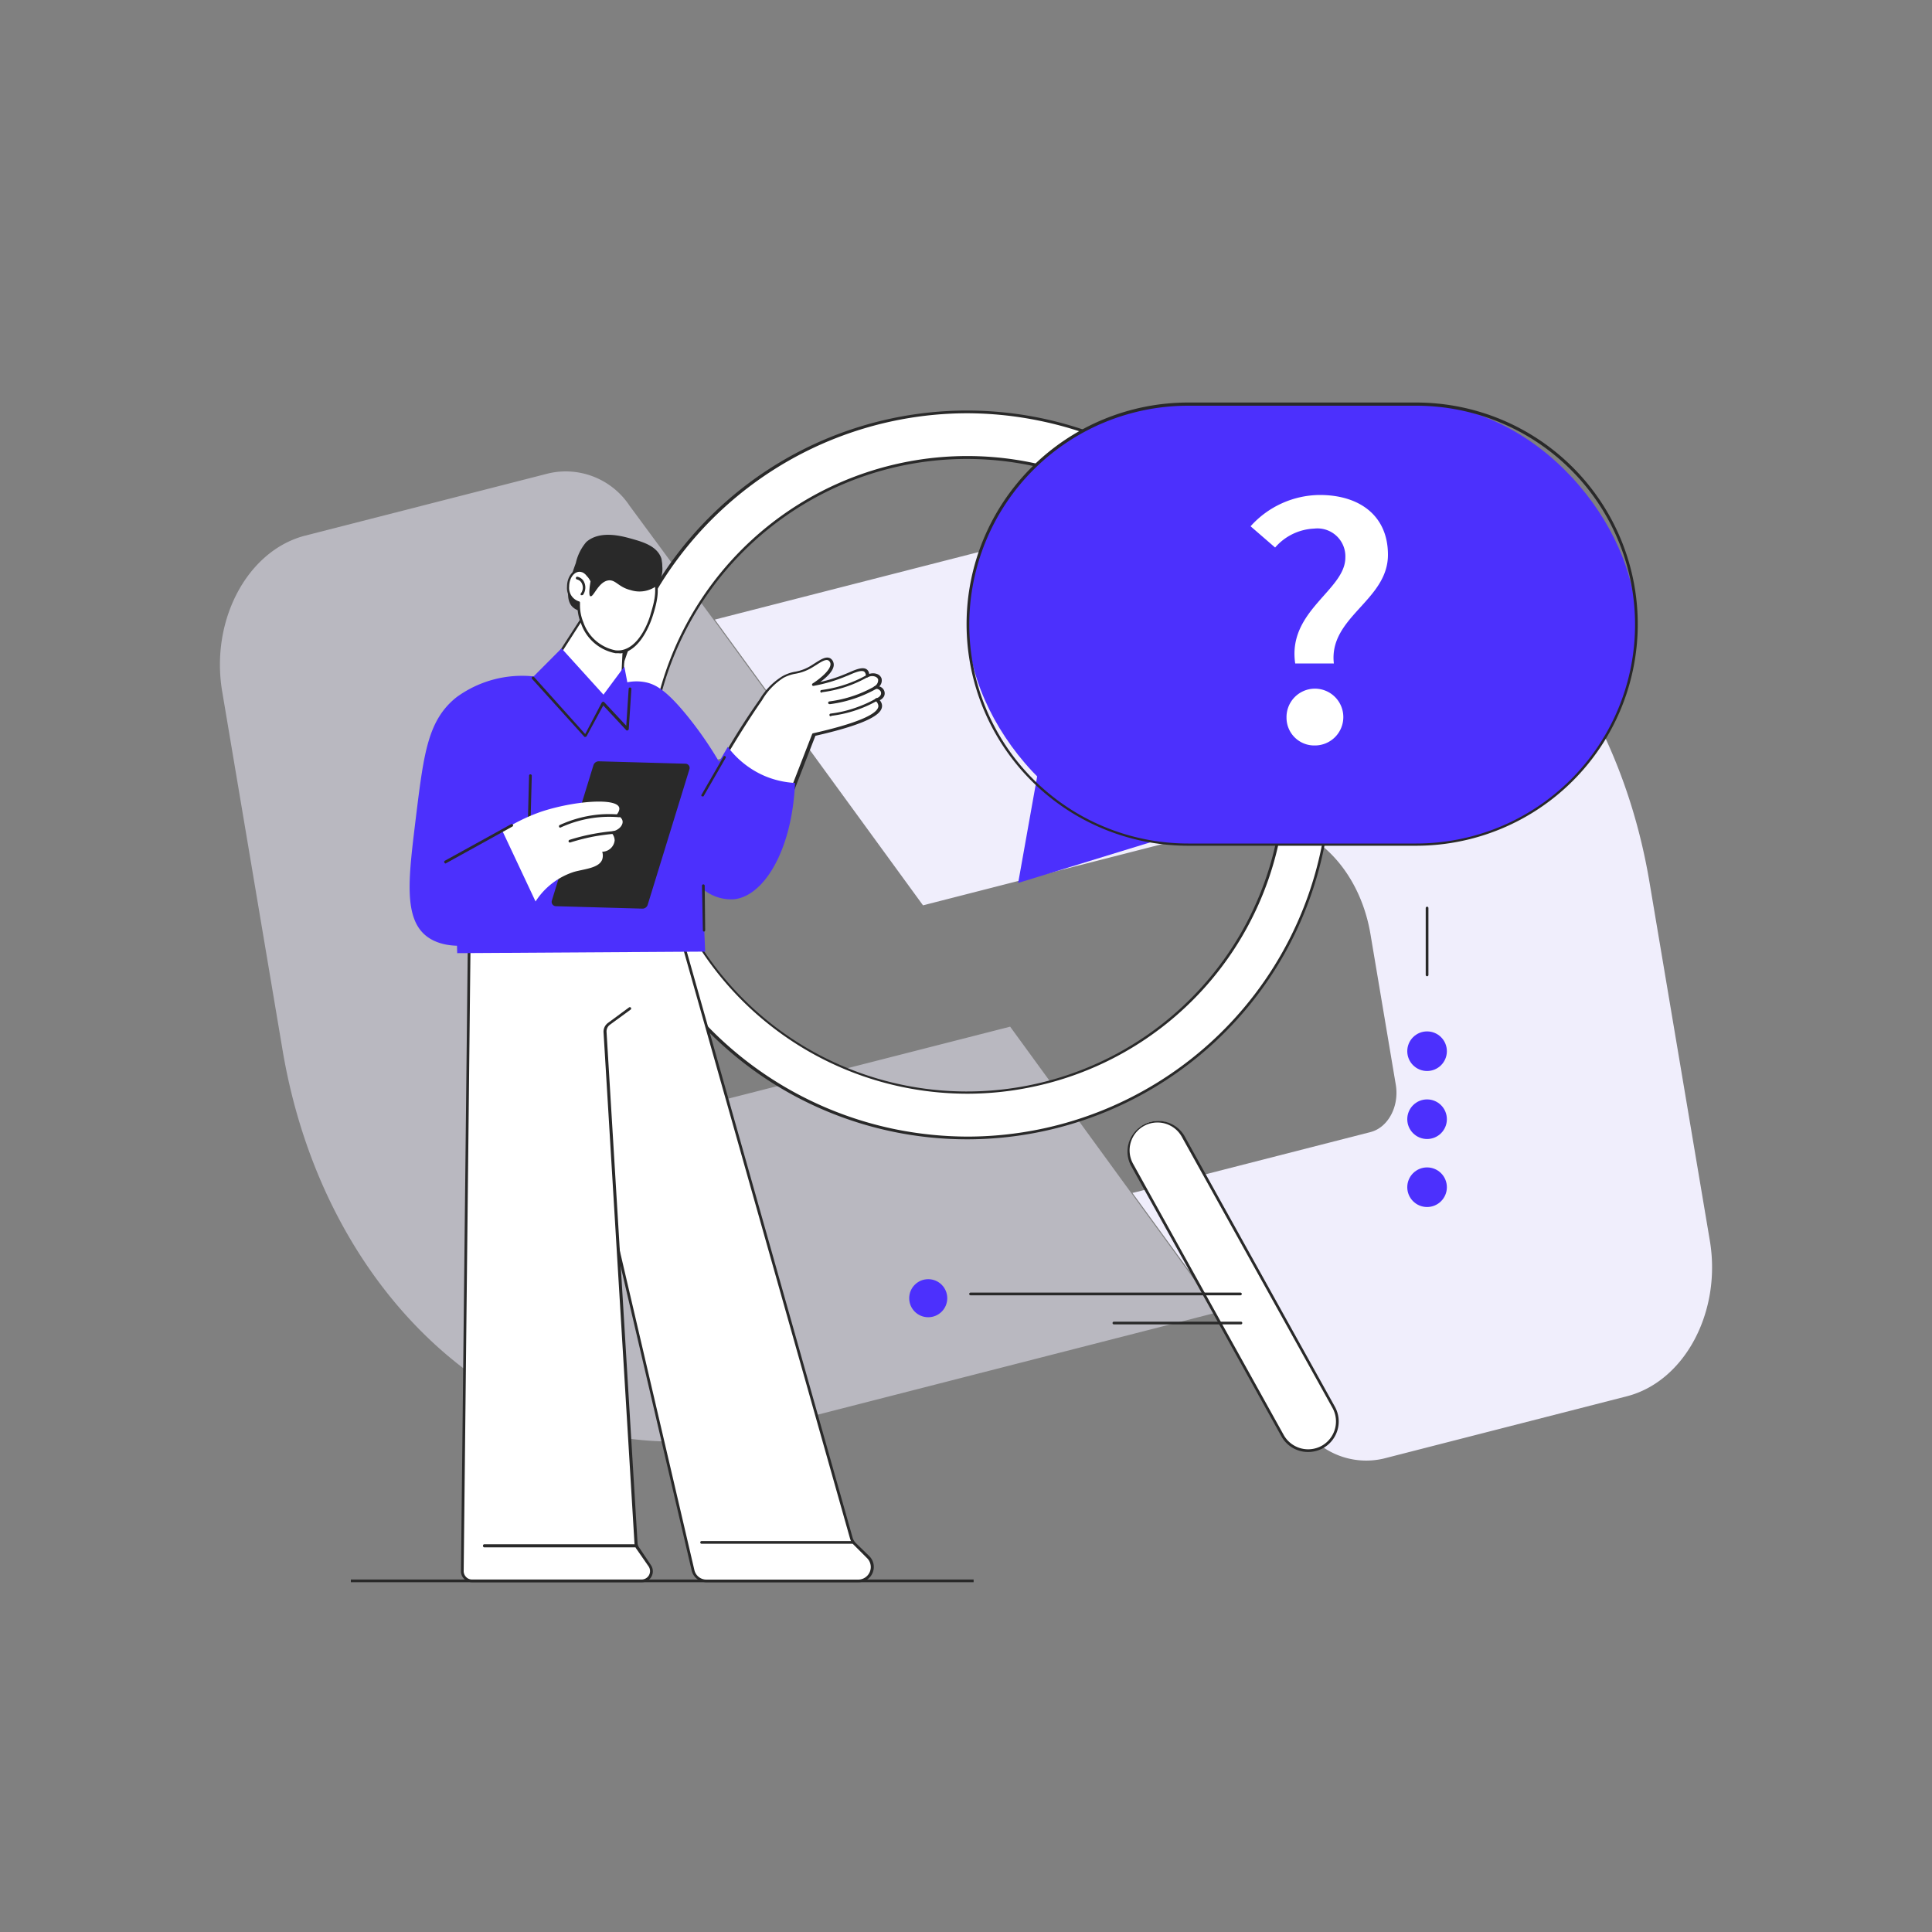 <svg viewBox="0 0 200 200" xmlns="http://www.w3.org/2000/svg" data-name="Capa 1" id="Capa_1"><rect x="0" y="0" width="200" height="200" fill="#808080" stroke="none"/><defs><style>.cls-1,.cls-2{fill:#f0eefc;}.cls-1{opacity:0.51;}.cls-3{fill:#292929;}.cls-4{fill:#fff;}.cls-5{fill:#4c30fd;}</style></defs><path d="M72.06,114.58c-6.37,1.63-12.6-3.42-13.93-11.28L55.51,87.72c-.38-2.24.79-4.44,2.61-4.91l6.52-1.67L82.8,76.4,74.24,64.65l-9.07-12.3A7.92,7.92,0,0,0,56.8,49L31.58,55.45C25.6,57,21.76,64.21,23,71.58l6.25,37.12c4.63,27.5,26.46,45.17,48.75,39.45l48-12.29h0l.11,0-21.54-29.58Z" class="cls-1"></path><path d="M177,128.42,170.75,91.3C166.12,63.8,144.29,46.13,122,51.85L74,64.14h0L95.55,93.72l32.39-8.29c6.37-1.64,12.6,3.41,13.93,11.27l2.62,15.58c.38,2.24-.79,4.44-2.61,4.91l-24.18,6.19-.47.11,17.6,24.16A7.92,7.92,0,0,0,143.2,151l25.22-6.46C174.4,143,178.24,135.79,177,128.42Z" class="cls-2"></path><rect height="0.28" width="64.47" y="163.51" x="36.32" class="cls-3"></rect><path d="M107.65,43.42a37.56,37.56,0,1,0,29.28,44.33A37.57,37.57,0,0,0,107.65,43.42Zm-14.11,69A32.85,32.85,0,1,1,132.3,86.8,32.84,32.84,0,0,1,93.54,112.4Z" class="cls-4"></path><path d="M100.17,117.94a37.72,37.72,0,1,1,7.37-.74A37.63,37.63,0,0,1,100.17,117.94Zm-.12-75.16a37.44,37.44,0,0,0-7.42,74.11,38.21,38.21,0,0,0,7.57.77,37.43,37.43,0,0,0,7.43-74.1h0A37.59,37.59,0,0,0,100.05,42.78Zm.11,70.44A33,33,0,0,1,72.6,98.4a33,33,0,1,1,34,14.17A32.59,32.59,0,0,1,100.16,113.22Zm-.1-65.71a32.74,32.74,0,1,0,6.62.67A33,33,0,0,0,100.06,47.51ZM132.3,86.8h0Z" class="cls-3"></path><path d="M136.88,149.79h0a3,3,0,0,1-4.11-1.17l-15.6-28.07a3,3,0,0,1,1.18-4.11h0a3,3,0,0,1,4.11,1.17l15.6,28.07A3,3,0,0,1,136.88,149.79Z" class="cls-4"></path><path d="M135.42,150.31a3.15,3.15,0,0,1-2.77-1.62l-15.6-28.07a3.17,3.17,0,0,1,5.54-3.07l15.59,28.06a3.16,3.16,0,0,1-1.23,4.31h0A3.22,3.22,0,0,1,135.42,150.31ZM119.81,116.2a2.91,2.91,0,0,0-1.39.36,2.88,2.88,0,0,0-1.12,3.92l15.59,28.07a2.9,2.9,0,0,0,3.93,1.12h0a2.89,2.89,0,0,0,1.12-3.92l-15.6-28.07A2.88,2.88,0,0,0,119.81,116.2Z" class="cls-3"></path><polygon points="108.06 76.49 105.4 91.4 121.58 86.43 108.06 76.49" class="cls-5"></polygon><rect rx="22.8" height="45.6" width="69.2" y="41.81" x="100.17" class="cls-5"></rect><path d="M146.57,87.55H123a22.94,22.94,0,0,1,0-45.88h23.6a22.94,22.94,0,0,1,0,45.88ZM123,42a22.66,22.66,0,0,0,0,45.32h23.6a22.66,22.66,0,0,0,0-45.32Z" class="cls-3"></path><path d="M139.27,57.72a2.89,2.89,0,0,0-3.22-3A5.66,5.66,0,0,0,132,56.68l-2.54-2.2a9.72,9.72,0,0,1,7.16-3.24c4.12,0,7.06,2.14,7.06,6.19,0,4.75-6.15,6.44-5.6,11.25h-4C133.26,63.23,139.27,61.1,139.27,57.72Zm-6.09,16.55a2.94,2.94,0,1,1,2.94,2.9A2.87,2.87,0,0,1,133.18,74.27Z" class="cls-4"></path><path d="M69.92,94.85Q79,127,88.12,159.21a1.46,1.46,0,0,0,.36.61l1.39,1.38a1.44,1.44,0,0,1-1,2.45H73.13a1.43,1.43,0,0,1-1.39-1.11Q64,129.6,56.36,96.66Z" class="cls-4"></path><path d="M88.86,163.79H73.13a1.57,1.57,0,0,1-1.53-1.22L56.22,96.69a.14.14,0,0,1,0-.11.17.17,0,0,1,.1-.06L69.9,94.71a.14.14,0,0,1,.15.1l18.21,64.36a1.33,1.33,0,0,0,.32.55L90,161.1a1.58,1.58,0,0,1-1.11,2.69Zm-32.33-67,15.35,65.73a1.27,1.27,0,0,0,1.25,1H88.86a1.3,1.3,0,0,0,.91-2.21l-1.38-1.38a1.52,1.52,0,0,1-.4-.68L69.81,95Z" class="cls-3"></path><path d="M65.18,104.43,63,106a1,1,0,0,0-.41.87l3.2,52.87a1,1,0,0,0,.18.52l1.26,1.79a1,1,0,0,1-.83,1.59H48.87a1,1,0,0,1-1-1l.71-65.07,7.5-.81Z" class="cls-4"></path><path d="M66.43,163.79H48.87a1.15,1.15,0,0,1-.82-.34,1.1,1.1,0,0,1-.33-.82l.71-65.07a.14.14,0,0,1,.13-.14l7.5-.81a.13.13,0,0,1,.15.13.13.13,0,0,1-.12.15l-7.38.8L48,162.63a.87.87,0,0,0,.25.62.84.84,0,0,0,.62.26H66.43a.87.87,0,0,0,.71-1.36l-1.25-1.8a1.08,1.08,0,0,1-.21-.59l-3.2-52.87a1.13,1.13,0,0,1,.46-1l2.16-1.59a.15.15,0,0,1,.2,0,.15.15,0,0,1,0,.2l-2.16,1.58a.86.86,0,0,0-.35.75L66,159.74a.82.82,0,0,0,.16.45L67.37,162a1.14,1.14,0,0,1,.08,1.19A1.12,1.12,0,0,1,66.43,163.79Z" class="cls-3"></path><path d="M65.76,160.18H50.12A.15.15,0,0,1,50,160a.14.14,0,0,1,.14-.14H65.76a.14.14,0,0,1,.14.14A.15.15,0,0,1,65.76,160.18Z" class="cls-3"></path><path d="M88.27,159.81H72.63a.14.14,0,0,1-.14-.14.14.14,0,0,1,.14-.14H88.27a.14.14,0,0,1,.14.14A.14.14,0,0,1,88.27,159.81Z" class="cls-3"></path><path d="M61,62.83,57.22,68.7l5,5,2.3-4.29.18-3.71Z" class="cls-4"></path><path d="M62.19,73.88a.12.12,0,0,1-.1,0l-5-5a.12.12,0,0,1,0-.17l3.8-5.88a.11.11,0,0,1,.09-.06.11.11,0,0,1,.11,0l3.66,2.91a.11.11,0,0,1,0,.12l-.18,3.71a.13.13,0,0,1,0,.06l-2.31,4.29a.12.12,0,0,1-.1.07ZM57.4,68.69l4.75,4.82,2.2-4.1.18-3.6L61.05,63Z" class="cls-3"></path><path d="M75.34,77.77c1.31-2.25,2.51-4,3.44-5.34A6.8,6.8,0,0,1,81,70.08c1.16-.63,1.58-.26,3-1.08.71-.42,1.37-1,1.81-.73a.62.62,0,0,1,.27.37c.26.9-1.81,2.2-1.9,2.26a16.34,16.34,0,0,0,3.35-1c.79-.34,1.69-.8,2.08-.45a.74.74,0,0,1,.18.54.88.88,0,0,1,1.26.27.85.85,0,0,1-.45.91.69.69,0,0,1,.72.36.75.75,0,0,1-.63.9.87.87,0,0,1,.36.63q0,1.43-6.87,3l-2.35,6.06A4.77,4.77,0,0,1,77.51,82,4.52,4.52,0,0,1,75.34,77.77Z" class="cls-4"></path><path d="M79.68,82.74a4.39,4.39,0,0,1-2.24-.6,4.69,4.69,0,0,1-2.24-4.39.08.08,0,0,1,0,0c1.09-1.87,2.25-3.67,3.44-5.35A7,7,0,0,1,81,70a4.11,4.11,0,0,1,1.35-.47A4.57,4.57,0,0,0,84,68.88l.41-.26c.57-.36,1.11-.71,1.54-.47a.74.74,0,0,1,.33.45c.21.7-.71,1.53-1.37,2a15.26,15.26,0,0,0,2.63-.84l.29-.12c.75-.33,1.53-.67,1.94-.31a.7.7,0,0,1,.21.44,1.16,1.16,0,0,1,.8,0,.76.76,0,0,1,.47.44.86.86,0,0,1-.23.85.76.76,0,0,1,.5.42.73.73,0,0,1,0,.59,1,1,0,0,1-.45.42.89.89,0,0,1,.24.57c0,.66-.69,1.7-6.9,3.11l-2.33,6a.13.13,0,0,1-.06.07A5.32,5.32,0,0,1,79.68,82.74Zm-4.2-4.93a4.37,4.37,0,0,0,2.1,4.08,4.58,4.58,0,0,0,4.16.11l2.33-6a.13.13,0,0,1,.1-.09c5.61-1.27,6.77-2.24,6.76-2.84a.77.77,0,0,0-.31-.53.16.16,0,0,1-.05-.14.2.2,0,0,1,.11-.11.71.71,0,0,0,.49-.35.43.43,0,0,0,0-.36.57.57,0,0,0-.58-.27.15.15,0,0,1-.14-.1.13.13,0,0,1,.06-.16.72.72,0,0,0,.39-.74.53.53,0,0,0-.31-.27.9.9,0,0,0-.75.07.14.14,0,0,1-.15,0,.11.11,0,0,1-.06-.12.59.59,0,0,0-.14-.44c-.27-.24-1,.07-1.64.35L87.6,70a16.29,16.29,0,0,1-3.37,1,.13.13,0,0,1-.16-.08.14.14,0,0,1,.06-.17c.57-.36,2-1.43,1.83-2.11a.49.49,0,0,0-.2-.27c-.28-.16-.75.14-1.25.46l-.42.26a5,5,0,0,1-1.72.65,4.12,4.12,0,0,0-1.27.43,6.83,6.83,0,0,0-2.21,2.31C77.71,74.18,76.56,76,75.48,77.81Z" class="cls-3"></path><path d="M64.63,69l.31,1.63a4.79,4.79,0,0,1,1.9,0c1,.21,2.13.79,4.34,3.52a38.56,38.56,0,0,1,3.26,4.71l.9-1.54a9.46,9.46,0,0,0,3.8,3,9.34,9.34,0,0,0,3.16.73C82,88,79.1,92.75,76,93.09A4.56,4.56,0,0,1,72.72,92L73,98.51l-25.67.16-.09-3.07c2.17.21,4.64.55,4.65,1,0,.66-4.83,2.31-7.55.45s-2-6.47-1.26-12.66c.8-6.44,1.22-9.84,4.16-12.2a11.51,11.51,0,0,1,8-2.17l2.89-2.9,4.34,4.79Z" class="cls-5"></path><path d="M71,79.06l-9-.25a.58.58,0,0,0-.57.41l-4.3,14a.45.45,0,0,0,.42.59l8.94.25a.56.56,0,0,0,.56-.4l4.31-14A.44.44,0,0,0,71,79.06Z" class="cls-3"></path><path d="M60.61,76.28a.16.16,0,0,1-.11,0l-5.42-6a.14.14,0,0,1,.21-.19l5.29,5.9,1.71-3.25a.16.16,0,0,1,.1-.08.15.15,0,0,1,.13,0l2.31,2.47.25-3.83a.13.13,0,0,1,.15-.13.14.14,0,0,1,.13.15l-.27,4.15a.17.17,0,0,1-.1.13.14.14,0,0,1-.15,0l-2.39-2.57L60.73,76.2a.13.13,0,0,1-.11.08Z" class="cls-3"></path><path d="M54.73,87.22h0a.15.15,0,0,1-.14-.15l.18-6.78a.13.13,0,0,1,.14-.13.14.14,0,0,1,.14.14l-.18,6.78A.14.14,0,0,1,54.73,87.22Z" class="cls-3"></path><path d="M72.9,96.44a.14.14,0,0,1-.14-.14l-.09-4.61a.14.14,0,0,1,.14-.14h0a.14.14,0,0,1,.14.14L73,96.3a.14.14,0,0,1-.14.14Z" class="cls-3"></path><path d="M52,86l3.44,7.32a7.42,7.42,0,0,1,4-3.07c1.07-.3,2.56-.38,2.9-1.27a1.31,1.31,0,0,0,0-.81A1.31,1.31,0,0,0,63.63,87a1.19,1.19,0,0,0-.45-.9c.84-.07,1.33-.66,1.27-1.09s-.58-.61-.64-.63c.33-.42.33-.67.28-.81-.38-1-4.71-.65-8.05.45A18.77,18.77,0,0,0,52,86Z" class="cls-4"></path><path d="M46.14,89.39a.14.14,0,0,1-.12-.07.15.15,0,0,1,0-.2l6.87-3.79a.14.14,0,1,1,.14.24l-6.87,3.8Z" class="cls-3"></path><path d="M85.87,72.89a.14.14,0,0,1-.14-.12.15.15,0,0,1,.13-.16,12.87,12.87,0,0,0,3-.76,13.23,13.23,0,0,0,1.7-.81.15.15,0,0,1,.19.06.14.14,0,0,1,0,.19,13.81,13.81,0,0,1-1.74.82,13.35,13.35,0,0,1-3.06.78Z" class="cls-3"></path><path d="M86,74.15a.14.14,0,0,1-.14-.12.15.15,0,0,1,.13-.16,12.39,12.39,0,0,0,3-.76,12,12,0,0,0,1.7-.8.14.14,0,0,1,.19,0,.13.13,0,0,1,0,.19,12.6,12.6,0,0,1-1.74.83,12.84,12.84,0,0,1-3.06.77Z" class="cls-3"></path><path d="M85.06,71.71a.14.14,0,0,1-.14-.12.14.14,0,0,1,.12-.16,12.83,12.83,0,0,0,3-.76,12.51,12.51,0,0,0,1.7-.8.14.14,0,0,1,.19,0,.14.14,0,0,1-.05.19,13.18,13.18,0,0,1-1.74.83,12.84,12.84,0,0,1-3.06.77Z" class="cls-3"></path><path d="M58,85.68a.13.13,0,0,1-.12-.08.14.14,0,0,1,.06-.19A12.46,12.46,0,0,1,62,84.32a12.27,12.27,0,0,1,2.1,0,.13.13,0,0,1,.13.15.14.14,0,0,1-.15.13,11.81,11.81,0,0,0-2.06,0,12.17,12.17,0,0,0-4,1.07Z" class="cls-3"></path><path d="M59,87.22a.15.15,0,0,1-.14-.1.15.15,0,0,1,.1-.18,20.48,20.48,0,0,1,2.54-.63,21.17,21.17,0,0,1,2.1-.28.15.15,0,0,1,.15.13.13.13,0,0,1-.13.15c-.69.06-1.39.15-2.07.27a21.93,21.93,0,0,0-2.51.63Z" class="cls-3"></path><path d="M72.71,82.43l-.07,0a.14.14,0,0,1,0-.19l2.27-3.94a.14.14,0,0,1,.19,0,.14.14,0,0,1,0,.19l-2.27,3.94A.14.14,0,0,1,72.71,82.43Z" class="cls-3"></path><path d="M67.88,60.45c-1.11-.73-2.41-1.32-3.34-.84S63.36,61.53,63,61.46s-.29-1.75-.71-1.85-.88.6-2.14,3.65a1.63,1.63,0,0,1-.91-.46c-.91-.95-.18-3,.37-4.52a5.07,5.07,0,0,1,1.08-2.17c1.42-1.25,3.69-.61,4.61-.36,1.21.34,2.74.76,3.17,2.08A3.21,3.21,0,0,1,67.88,60.45Z" class="cls-3"></path><path d="M58.8,60.72c0-.92.54-1.67,1.22-1.67a1.09,1.09,0,0,1,.87.51,4.13,4.13,0,0,1,2.79-1.86,3.93,3.93,0,0,1,3.62,1.35c1.11,1.45.55,3.29.18,4.52-.15.48-1.16,3.63-3.26,3.89a2.4,2.4,0,0,1-.54,0,4.58,4.58,0,0,1-3.44-3,4.91,4.91,0,0,1-.36-1.9c0-.06,0-.13,0-.19A1.57,1.57,0,0,1,58.8,60.72Z" class="cls-4"></path><path d="M64,67.62l-.29,0a4.7,4.7,0,0,1-3.56-3.07,4.88,4.88,0,0,1-.37-2V62.5a1.76,1.76,0,0,1-1.08-1.78c0-1,.61-1.81,1.36-1.81a1.19,1.19,0,0,1,.87.42,4.18,4.18,0,0,1,2.77-1.77A4.08,4.08,0,0,1,67.41,59c1.15,1.5.58,3.39.2,4.64-.19.62-1.23,3.73-3.37,4ZM60,59.19c-.6,0-1.08.69-1.08,1.53a1.46,1.46,0,0,0,1,1.53.14.14,0,0,1,.12.15c0,.06,0,.12,0,.18a4.59,4.59,0,0,0,.35,1.84,4.42,4.42,0,0,0,3.32,2.9,2.15,2.15,0,0,0,.51,0c2-.24,3-3.2,3.14-3.79.36-1.19.91-3-.16-4.39a3.76,3.76,0,0,0-3.48-1.3A4,4,0,0,0,61,59.64a.14.14,0,0,1-.12.06.13.13,0,0,1-.11-.06A1,1,0,0,0,60,59.19Z" class="cls-3"></path><path d="M60.22,61.61a.12.12,0,0,1-.08,0,.14.14,0,0,1,0-.19,1,1,0,0,0,0-1.18.81.81,0,0,0-.42-.26.14.14,0,0,1-.1-.18.13.13,0,0,1,.17-.09,1,1,0,0,1,.57.36,1.32,1.32,0,0,1,0,1.5A.16.16,0,0,1,60.22,61.61Z" class="cls-3"></path><path d="M68.43,58A2.89,2.89,0,0,1,68,60.63a3,3,0,0,1-2.71.46c-1.31-.32-1.56-1.13-2.35-1-1,.17-1.5,1.74-1.81,1.63-.13,0-.19-.4,0-1.54a2.8,2.8,0,0,0-.36-.54,2.44,2.44,0,0,0-.36-.36,4.39,4.39,0,0,1,1.9-2.8C64,55.45,66.66,56,68.43,58Z" class="cls-3"></path><circle r="1.97" cy="134.39" cx="96.09" class="cls-5"></circle><path d="M128.41,134.09H100.47a.14.14,0,0,1,0-.28h27.94a.14.14,0,0,1,0,.28Z" class="cls-3"></path><path d="M128.46,137.1H115.31a.14.14,0,1,1,0-.28h13.15a.14.14,0,1,1,0,.28Z" class="cls-3"></path><path d="M147.73,101.06a.14.14,0,0,1-.14-.14V94a.15.15,0,0,1,.14-.14.14.14,0,0,1,.14.14v6.89A.14.14,0,0,1,147.73,101.06Z" class="cls-3"></path><circle r="2.05" cy="108.82" cx="147.73" class="cls-5"></circle><circle r="2.05" cy="115.86" cx="147.73" class="cls-5"></circle><circle r="2.05" cy="122.9" cx="147.73" class="cls-5"></circle></svg>